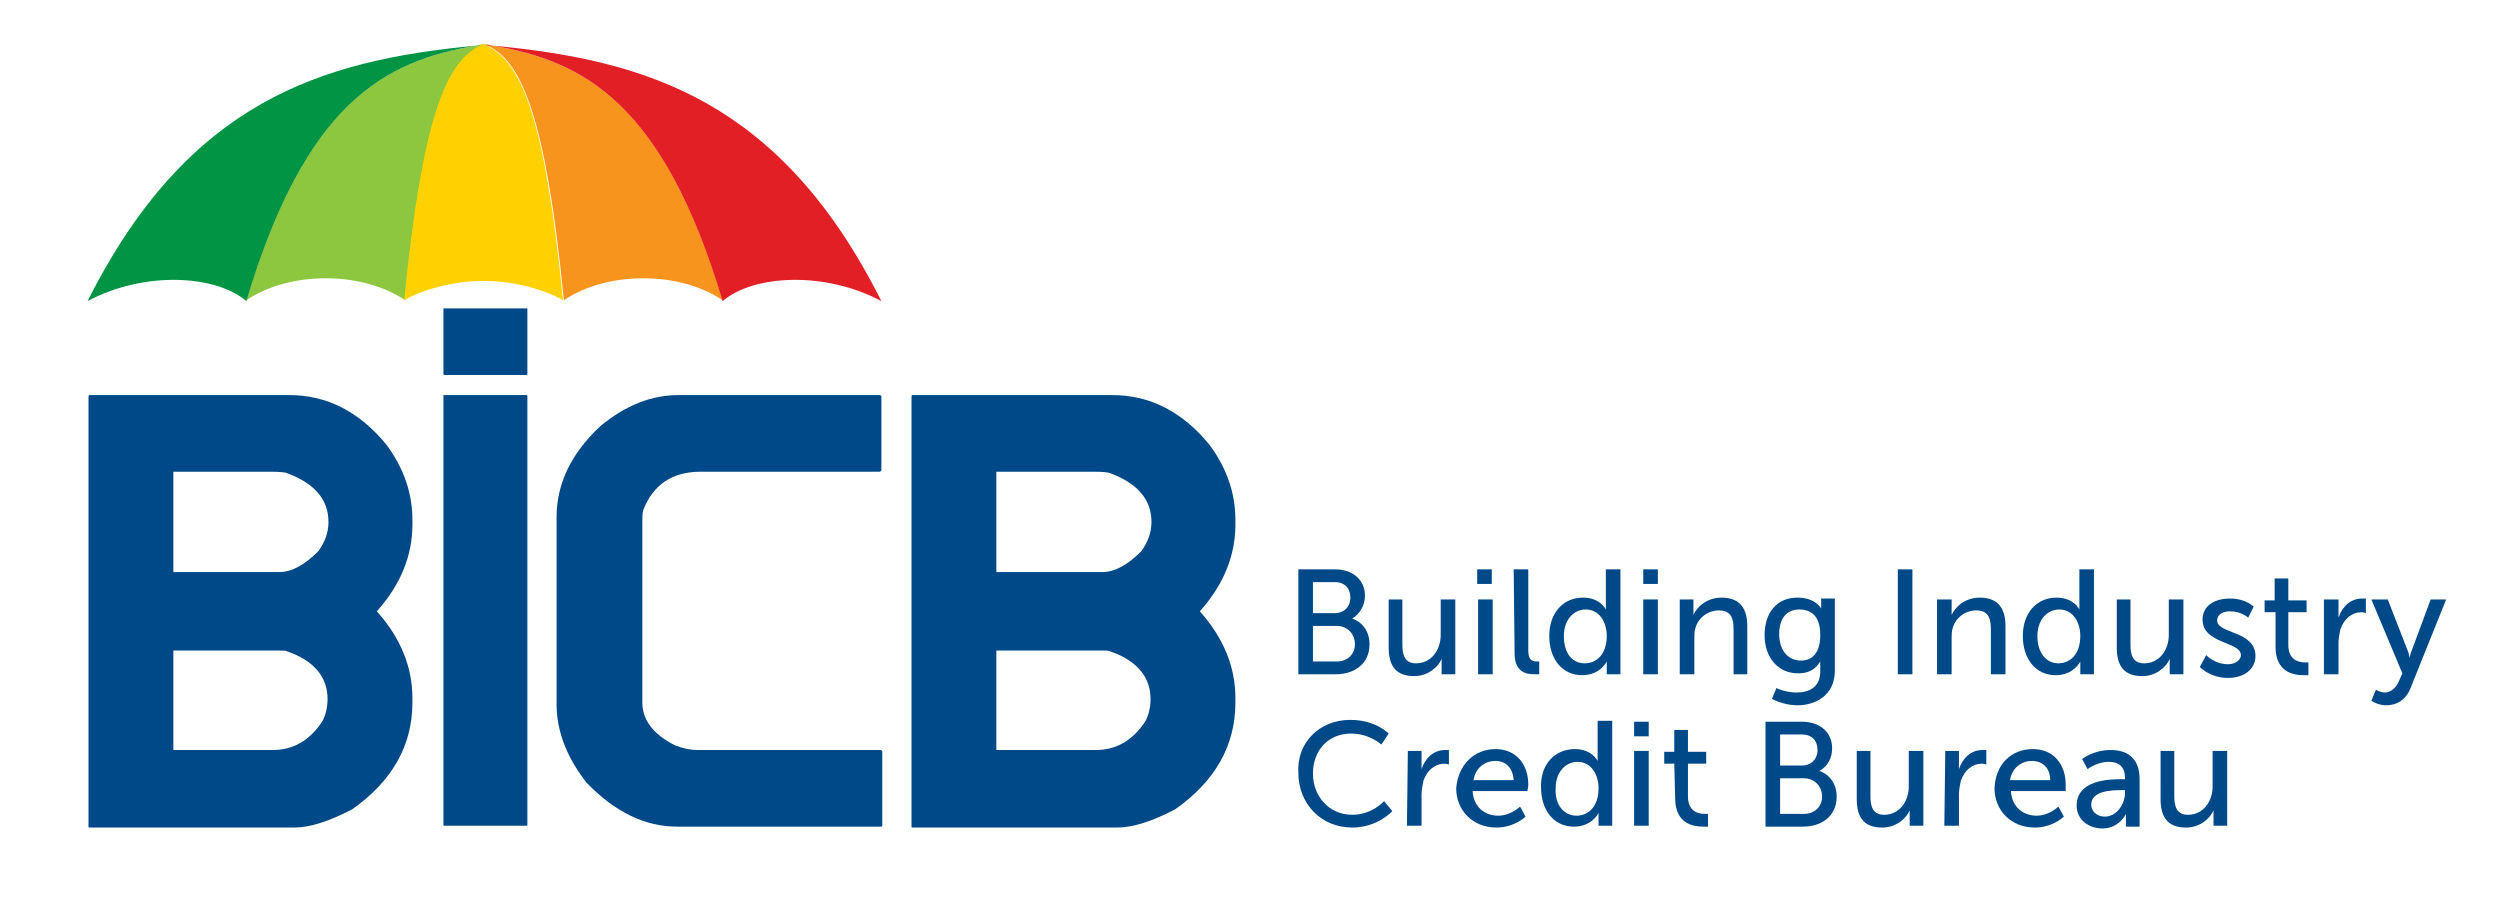 <?xml version="1.0" encoding="UTF-8"?> <!-- Generator: Adobe Illustrator 26.0.1, SVG Export Plug-In . SVG Version: 6.00 Build 0) --> <svg xmlns="http://www.w3.org/2000/svg" xmlns:xlink="http://www.w3.org/1999/xlink" version="1.1" id="Layer_1" x="0px" y="0px" viewBox="0 0 274 98.3" style="enable-background:new 0 0 274 98.3;" xml:space="preserve"> <style type="text/css"> .st0{fill:#8DC63F;} .st1{fill:#009444;} .st2{fill:#F7941D;} .st3{fill:#E31F26;} .st4{fill:#FFD100;} .st5{fill:#004989;} </style> <g> <g> <path class="st0" d="M52.2,5C42.1,6.7,33.5,11.3,27,32.9c2.4-1.6,5.5-2.4,8.7-2.4c3.2,0,6.3,0.8,8.7,2.4c2-20.4,4.7-25.7,7.8-27.6 c0.3-0.2,0.6-0.3,0.9-0.5C52.8,4.9,52.5,5,52.2,5z"></path> <path class="st1" d="M52.2,5c-17,1.6-31.6,6.1-42.6,28c6.2-3.3,14-2.9,17.4,0C33.5,11.3,42.1,6.7,52.2,5c0.3,0,0.6,0,0.9-0.1 C52.8,4.9,52.5,4.9,52.2,5z"></path> <path class="st2" d="M54,5C64,6.7,72.7,11.3,79.2,32.9c-2.4-1.6-5.5-2.4-8.7-2.4s-6.3,0.8-8.7,2.4c-2-20.4-4.7-25.7-7.8-27.6 c-0.3-0.2-0.6-0.3-0.9-0.5C53.4,4.9,53.7,5,54,5z"></path> <path class="st3" d="M54,5c17,1.6,31.6,6.1,42.6,28c-6.2-3.3-14-2.9-17.4,0C72.7,11.3,64,6.7,54,5c-0.3,0-0.6,0-0.9-0.1 C53.4,4.9,53.7,4.9,54,5z"></path> <path class="st4" d="M53.9,5.3c-0.3-0.2-0.6-0.3-0.9-0.5c-0.3,0.1-0.6,0.3-0.9,0.5c-3.1,1.9-5.8,7.2-7.8,27.6c2.3-1.3,5.4-2,8-2.1 c0.2,0,0.5,0,0.7,0c0.2,0,0.5,0,0.7,0c2.6,0.1,5.7,0.8,8,2.1C59.7,12.6,57.1,7.3,53.9,5.3z"></path> </g> <g> <g> <path class="st5" d="M142.3,62.4h4c1.9,0,3.3,1.1,3.3,2.9c0,1.1-0.6,2-1.4,2.5v0c1.2,0.4,1.9,1.5,1.9,2.8c0,2.2-1.7,3.3-3.7,3.3 h-4.1L142.3,62.4L142.3,62.4z M146.3,67.2c1,0,1.7-0.7,1.7-1.7c0-1-0.6-1.7-1.7-1.7h-2.4v3.4L146.3,67.2L146.3,67.2z M146.5,72.5 c1.2,0,2-0.8,2-1.9s-0.8-2-2-2h-2.6v3.9L146.5,72.5L146.5,72.5z"></path> <path class="st5" d="M152.1,65.7h1.6v4.9c0,1.1,0.2,2.1,1.5,2.1c1.7,0,2.7-1.5,2.7-3.1v-3.9h1.6v8.2H158v-1.1c0-0.3,0-0.6,0-0.6 h0c-0.3,0.8-1.4,1.9-3,1.9c-1.9,0-2.8-1-2.8-3.1V65.7z"></path> <path class="st5" d="M161.9,62.4h1.6V64h-1.6V62.4z M162,65.7h1.6v8.2H162V65.7z"></path> <path class="st5" d="M165.9,62.4h1.6v8.9c0,1,0.4,1.2,0.9,1.2c0.1,0,0.3,0,0.3,0v1.4c0,0-0.2,0-0.5,0c-0.9,0-2.2-0.2-2.2-2.3 L165.9,62.4L165.9,62.4z"></path> <path class="st5" d="M173.5,65.5c1.9,0,2.5,1.3,2.5,1.3h0c0,0,0-0.2,0-0.6v-3.8h1.6v11.5h-1.5v-0.8c0-0.3,0-0.6,0-0.6h0 c0,0-0.7,1.5-2.7,1.5c-2.2,0-3.6-1.8-3.6-4.3C169.8,67.2,171.3,65.5,173.5,65.5z M173.7,72.7c1.2,0,2.4-0.9,2.4-3 c0-1.5-0.8-2.9-2.3-2.9c-1.3,0-2.4,1.1-2.4,2.9C171.4,71.6,172.3,72.7,173.7,72.7z"></path> <path class="st5" d="M180.1,62.4h1.6V64h-1.6V62.4z M180.1,65.7h1.6v8.2h-1.6V65.7z"></path> <path class="st5" d="M184.1,65.7h1.5v1.1c0,0.3,0,0.6,0,0.6h0c0.3-0.7,1.3-1.9,3.1-1.9c1.9,0,2.8,1.1,2.8,3.1v5.3H190V69 c0-1.1-0.2-2.1-1.6-2.1c-1.2,0-2.3,0.8-2.6,2c-0.1,0.3-0.1,0.7-0.1,1.1v3.9h-1.6V65.7z"></path> <path class="st5" d="M196.9,75.9c1.4,0,2.6-0.6,2.6-2.3V73c0-0.3,0-0.5,0-0.5h0c-0.5,0.8-1.2,1.3-2.4,1.3c-2.3,0-3.7-1.8-3.7-4.2 c0-2.4,1.3-4.1,3.6-4.1c2,0,2.6,1.2,2.6,1.2h0c0,0,0-0.1,0-0.3v-0.8h1.5v7.9c0,2.7-2.1,3.8-4.1,3.8c-1,0-2-0.3-2.8-0.7l0.5-1.2 C194.6,75.4,195.7,75.9,196.9,75.9z M199.5,69.6c0-2.1-1-2.8-2.3-2.8c-1.4,0-2.2,1-2.2,2.7c0,1.7,0.9,2.9,2.4,2.9 C198.5,72.4,199.5,71.7,199.5,69.6z"></path> <path class="st5" d="M208,62.4h1.6v11.5H208V62.4z"></path> <path class="st5" d="M212.4,65.7h1.5v1.1c0,0.3,0,0.6,0,0.6h0c0.3-0.7,1.3-1.9,3.1-1.9c1.9,0,2.8,1.1,2.8,3.1v5.3h-1.6V69 c0-1.1-0.2-2.1-1.6-2.1c-1.2,0-2.3,0.8-2.6,2c-0.1,0.3-0.1,0.7-0.1,1.1v3.9h-1.6V65.7z"></path> <path class="st5" d="M225.4,65.5c1.9,0,2.5,1.3,2.5,1.3h0c0,0,0-0.2,0-0.6v-3.8h1.6v11.5H228v-0.8c0-0.3,0-0.6,0-0.6h0 c0,0-0.7,1.5-2.7,1.5c-2.2,0-3.6-1.8-3.6-4.3C221.7,67.2,223.2,65.5,225.4,65.5z M225.6,72.7c1.2,0,2.4-0.9,2.4-3 c0-1.5-0.8-2.9-2.3-2.9c-1.3,0-2.4,1.1-2.4,2.9C223.3,71.6,224.3,72.7,225.6,72.7z"></path> <path class="st5" d="M231.9,65.7h1.6v4.9c0,1.1,0.2,2.1,1.5,2.1c1.7,0,2.7-1.5,2.7-3.1v-3.9h1.6v8.2h-1.5v-1.1c0-0.3,0-0.6,0-0.6 h0c-0.3,0.8-1.4,1.9-3,1.9c-1.9,0-2.8-1-2.8-3.1V65.7z"></path> <path class="st5" d="M241.8,71.8c0,0,0.9,1,2.4,1c0.7,0,1.4-0.4,1.4-1c0-1.5-4.2-1.2-4.2-3.9c0-1.5,1.3-2.3,3-2.3 c1.8,0,2.6,0.9,2.6,0.9l-0.6,1.2c0,0-0.7-0.7-2-0.7c-0.7,0-1.4,0.3-1.4,1c0,1.5,4.2,1.1,4.2,3.9c0,1.4-1.2,2.4-3,2.4 c-2,0-3.1-1.2-3.1-1.2L241.8,71.8z"></path> <path class="st5" d="M249.3,67.1h-1.1v-1.3h1.1v-2.4h1.5v2.4h2v1.3h-2v3.6c0,1.6,1.1,1.9,1.8,1.9c0.2,0,0.4,0,0.4,0v1.4 c0,0-0.2,0-0.5,0c-1.1,0-3.1-0.3-3.1-3.1V67.1z"></path> <path class="st5" d="M254.8,65.7h1.5v1.4c0,0.3,0,0.6,0,0.6h0c0.4-1.2,1.3-2.1,2.6-2.1c0.2,0,0.4,0,0.4,0v1.6 c0,0-0.2-0.1-0.5-0.1c-1,0-1.9,0.7-2.3,1.9c-0.1,0.5-0.2,1-0.2,1.5v3.4h-1.6V65.7z"></path> <path class="st5" d="M260.4,75.6c0,0,0.5,0.3,1,0.3c0.6,0,1.2-0.5,1.5-1.2l0.4-0.9l-3.4-8.1h1.8l2.1,5.4c0.2,0.4,0.3,1,0.3,1h0 c0,0,0.1-0.6,0.3-1l2-5.4h1.7l-3.9,9.7c-0.5,1.3-1.5,1.9-2.7,1.9c-0.9,0-1.6-0.5-1.6-0.5L260.4,75.6z"></path> </g> <g> <path class="st5" d="M148,78.9c2.8,0,4.2,1.5,4.2,1.5l-0.8,1.2c0,0-1.3-1.2-3.3-1.2c-2.6,0-4.2,1.9-4.2,4.4 c0,2.4,1.7,4.5,4.3,4.5c2.2,0,3.5-1.5,3.5-1.5l0.9,1.1c0,0-1.6,1.8-4.4,1.8c-3.4,0-5.9-2.6-5.9-6C142.1,81.4,144.6,78.9,148,78.9 z"></path> <path class="st5" d="M154.3,82.3h1.5v1.4c0,0.3,0,0.6,0,0.6h0c0.4-1.2,1.3-2.1,2.6-2.1c0.2,0,0.4,0,0.4,0v1.6 c0,0-0.2-0.1-0.5-0.1c-1,0-1.9,0.7-2.3,1.9c-0.1,0.5-0.2,1-0.2,1.5v3.4h-1.6L154.3,82.3L154.3,82.3z"></path> <path class="st5" d="M163.9,82.1c2.3,0,3.6,1.7,3.6,3.9c0,0.2-0.1,0.7-0.1,0.7h-6c0.1,1.8,1.4,2.7,2.8,2.7c1.4,0,2.4-1,2.4-1 l0.6,1.1c0,0-1.2,1.2-3.2,1.2c-2.6,0-4.4-1.9-4.4-4.3C159.8,83.8,161.6,82.1,163.9,82.1z M165.9,85.5c-0.1-1.4-0.9-2.1-2-2.1 c-1.2,0-2.2,0.8-2.4,2.1H165.9z"></path> <path class="st5" d="M172.6,82.1c1.9,0,2.5,1.3,2.5,1.3h0c0,0,0-0.2,0-0.6v-3.8h1.6v11.5h-1.5v-0.8c0-0.3,0-0.6,0-0.6h0 c0,0-0.7,1.5-2.7,1.5c-2.2,0-3.6-1.8-3.6-4.3C168.8,83.8,170.4,82.1,172.6,82.1z M172.8,89.4c1.2,0,2.4-0.9,2.4-3 c0-1.5-0.8-2.9-2.3-2.9c-1.3,0-2.4,1.1-2.4,2.9C170.4,88.2,171.4,89.4,172.8,89.4z"></path> <path class="st5" d="M179.1,79.1h1.6v1.6h-1.6V79.1z M179.1,82.3h1.6v8.2h-1.6V82.3z"></path> <path class="st5" d="M183.5,83.7h-1.1v-1.3h1.1v-2.4h1.5v2.4h2v1.3h-2v3.6c0,1.6,1.1,1.9,1.8,1.9c0.2,0,0.4,0,0.4,0v1.4 c0,0-0.2,0-0.5,0c-1.1,0-3.1-0.3-3.1-3.1L183.5,83.7L183.5,83.7z"></path> <path class="st5" d="M193.5,79.1h4c1.9,0,3.3,1.1,3.3,2.9c0,1.1-0.5,2-1.4,2.5v0c1.2,0.4,1.9,1.5,1.9,2.8c0,2.2-1.7,3.3-3.7,3.3 h-4.1L193.5,79.1L193.5,79.1z M197.5,83.9c1,0,1.7-0.7,1.7-1.7c0-1-0.6-1.7-1.7-1.7h-2.4v3.4L197.5,83.9L197.5,83.9z M197.7,89.2 c1.2,0,2-0.8,2-1.9s-0.8-2-2-2h-2.6v3.9L197.7,89.2L197.7,89.2z"></path> <path class="st5" d="M203.4,82.3h1.6v4.9c0,1.1,0.2,2.1,1.5,2.1c1.7,0,2.7-1.5,2.7-3.1v-3.9h1.6v8.2h-1.5v-1.1c0-0.3,0-0.6,0-0.6 h0c-0.3,0.8-1.4,1.9-3,1.9c-1.9,0-2.8-1-2.8-3.1V82.3z"></path> <path class="st5" d="M213.2,82.3h1.5v1.4c0,0.3,0,0.6,0,0.6h0c0.4-1.2,1.3-2.1,2.6-2.1c0.2,0,0.4,0,0.4,0v1.6 c0,0-0.2-0.1-0.5-0.1c-1,0-1.9,0.7-2.3,1.9c-0.1,0.5-0.2,1-0.2,1.5v3.4h-1.6L213.2,82.3L213.2,82.3z"></path> <path class="st5" d="M222.8,82.1c2.3,0,3.6,1.7,3.6,3.9c0,0.2,0,0.7,0,0.7h-6c0.1,1.8,1.4,2.7,2.8,2.7c1.4,0,2.4-1,2.4-1l0.6,1.1 c0,0-1.2,1.2-3.2,1.2c-2.6,0-4.4-1.9-4.4-4.3C218.7,83.8,220.4,82.1,222.8,82.1z M224.7,85.5c0-1.4-0.9-2.1-2-2.1 c-1.2,0-2.2,0.8-2.4,2.1H224.7z"></path> <path class="st5" d="M232.5,85.4h0.4v-0.1c0-1.4-0.8-1.8-1.8-1.8c-1.3,0-2.3,0.8-2.3,0.8l-0.6-1.1c0,0,1.2-1,3.1-1 c2.1,0,3.2,1.1,3.2,3.2v5.2H233v-0.8c0-0.4,0-0.6,0-0.6h0c0,0-0.7,1.6-2.6,1.6c-1.4,0-2.8-0.9-2.8-2.5 C227.6,85.5,231.1,85.4,232.5,85.4z M230.7,89.5c1.3,0,2.2-1.4,2.2-2.6v-0.3h-0.4c-1.2,0-3.3,0.1-3.3,1.6 C229.2,88.8,229.7,89.5,230.7,89.5z"></path> <path class="st5" d="M236.7,82.3h1.6v4.9c0,1.1,0.2,2.1,1.5,2.1c1.7,0,2.7-1.5,2.7-3.1v-3.9h1.6v8.2h-1.5v-1.1c0-0.3,0-0.6,0-0.6 h0c-0.3,0.8-1.4,1.9-3,1.9c-1.9,0-2.8-1-2.8-3.1V82.3z"></path> </g> </g> <g> <path class="st5" d="M9.8,43.3h21.9c4.1,0,7.7,1.8,10.7,5.5c1.9,2.6,2.8,5.3,2.8,8.2v0.5c0,3.4-1.3,6.6-3.9,9.5 c2.6,2.9,3.9,6.1,3.9,9.5v0.5c0,4.7-2.2,8.6-6.6,11.7c-2.5,1.3-4.6,2-6.4,2H9.8c-0.1,0-0.1,0-0.1-0.1v-47 C9.7,43.4,9.7,43.3,9.8,43.3z M19,51.7v11h11.6c1.4,0,2.8-0.8,4.3-2.3c0.7-1,1.1-2,1.1-3.2c0-2.5-1.6-4.3-4.7-5.4 c-0.7-0.1-1.3-0.1-1.8-0.1L19,51.7L19,51.7z M19,71.3v10.9h10.9c2.2,0,4-1,5.4-3.1c0.4-0.7,0.6-1.6,0.6-2.5c0-2.4-1.5-4.2-4.4-5.2 c-0.2-0.1-0.4-0.1-0.8-0.1L19,71.3L19,71.3z"></path> <path class="st5" d="M48.7,33.8h9c0.1,0,0.1,0,0.1,0.1V41c0,0.1,0,0.1-0.1,0.1h-9c-0.1,0-0.1,0-0.1-0.1v-7.2 C48.5,33.8,48.6,33.8,48.7,33.8z M48.7,43.3h9c0.1,0,0.1,0.1,0.1,0.1v47c0,0.1,0,0.1-0.1,0.1h-9c-0.1,0-0.1,0-0.1-0.1v-47 C48.5,43.4,48.6,43.3,48.7,43.3z"></path> <path class="st5" d="M74.4,43.3h22c0.1,0,0.2,0.1,0.2,0.1v8.1c0,0.1-0.1,0.2-0.2,0.2H76.8c-3.1,0-5.2,1.4-6.3,4.2 c-0.1,0.4-0.1,0.8-0.1,1.1v20c0,1.9,1.2,3.5,3.6,4.7c0.8,0.3,1.6,0.5,2.4,0.5h20.1c0.1,0,0.2,0.1,0.2,0.2v8.1 c0,0.1-0.1,0.1-0.2,0.1H74.2c-3.5,0-6.8-1.6-9.9-4.8C62.1,83,61,80.1,61,77.2V56.7c0-3.7,1.6-7,4.8-10 C68.6,44.4,71.4,43.3,74.4,43.3z"></path> <path class="st5" d="M100,43.3h21.9c4.1,0,7.7,1.8,10.7,5.5c1.9,2.6,2.8,5.3,2.8,8.2v0.5c0,3.4-1.3,6.6-3.9,9.5 c2.6,2.9,3.9,6.1,3.9,9.5v0.5c0,4.7-2.2,8.6-6.6,11.7c-2.5,1.3-4.6,2-6.4,2H100c-0.1,0-0.1,0-0.1-0.1v-47 C99.9,43.4,99.9,43.3,100,43.3z M109.2,51.7v11h11.6c1.4,0,2.8-0.8,4.3-2.3c0.7-1,1.1-2,1.1-3.2c0-2.5-1.6-4.3-4.7-5.4 c-0.7-0.1-1.3-0.1-1.8-0.1L109.2,51.7L109.2,51.7z M109.2,71.3v10.9h10.9c2.2,0,4-1,5.4-3.1c0.4-0.7,0.6-1.6,0.6-2.5 c0-2.4-1.5-4.2-4.4-5.2c-0.2-0.1-0.4-0.1-0.8-0.1L109.2,71.3L109.2,71.3z"></path> </g> </g> </svg> 
